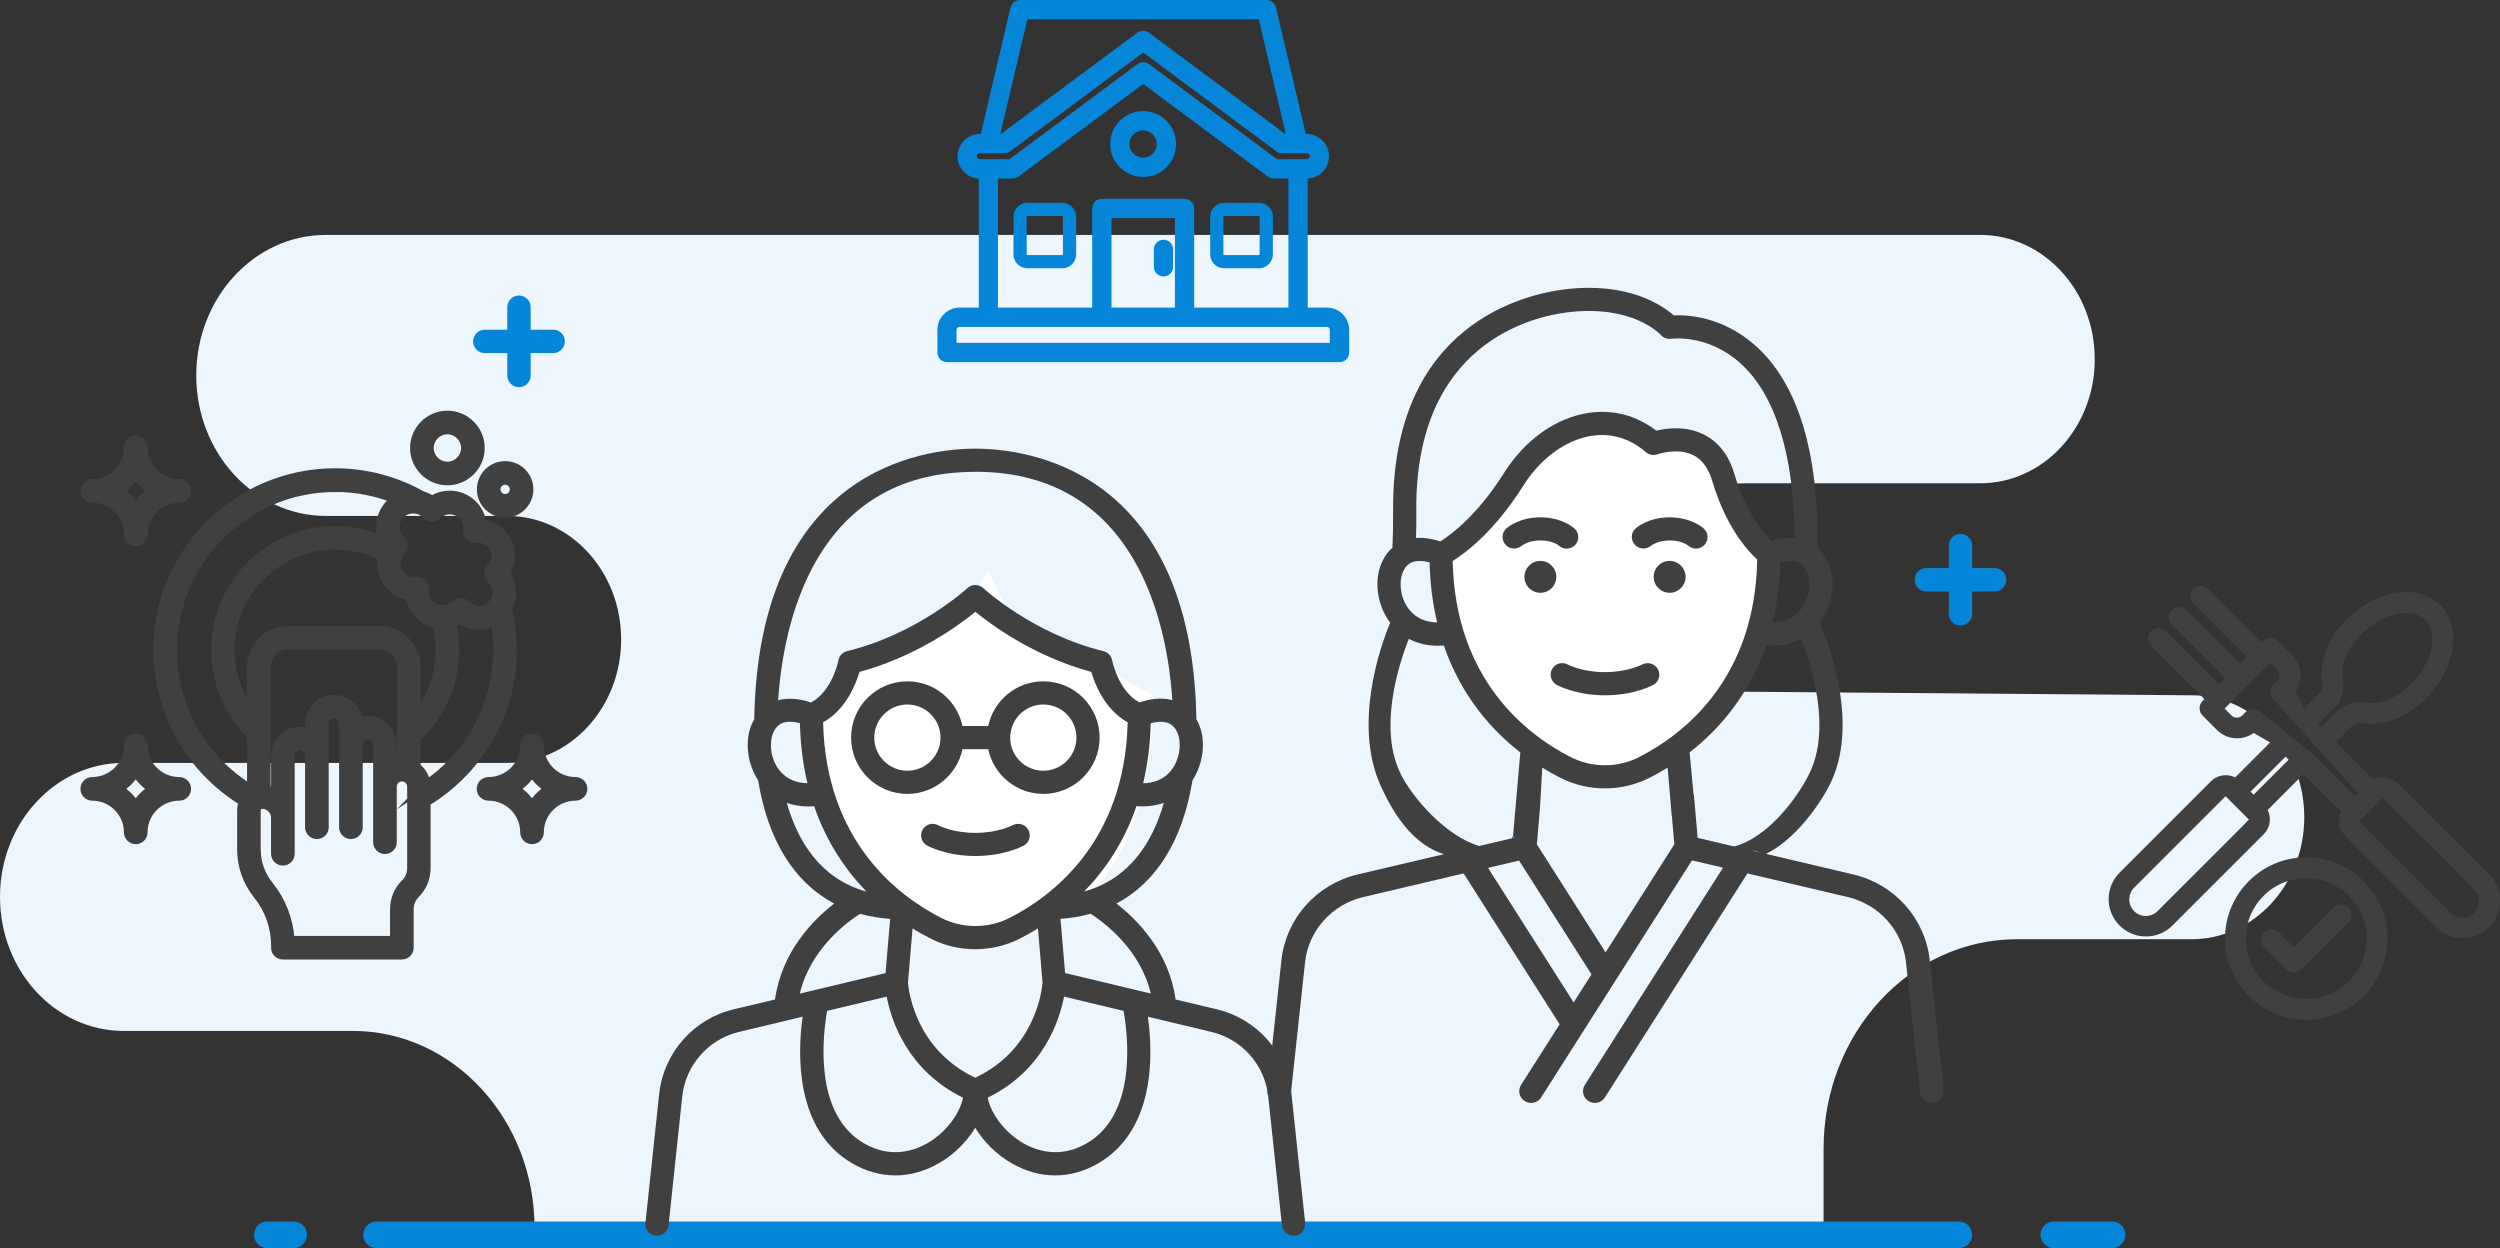 <svg xmlns="http://www.w3.org/2000/svg" id="Layer_2" viewBox="0 0 377.57 188.49"><rect x="0" y="0" width="377.57" height="188.49" fill="#333333" stroke="none"/><defs><style>.cls-1{stroke:#404041;}.cls-1,.cls-2,.cls-3,.cls-4{stroke-miterlimit:10;}.cls-1,.cls-5{fill:#404041;}.cls-1,.cls-4{stroke-width:1.25px;}.cls-2{stroke-width:3.53px;}.cls-2,.cls-6{stroke-linecap:round;}.cls-2,.cls-6,.cls-3{fill:none;}.cls-2,.cls-6,.cls-3,.cls-4{stroke:#0686d8;}.cls-5,.cls-7,.cls-8{stroke-width:0px;}.cls-6{stroke-linejoin:round;stroke-width:4px;}.cls-3{stroke-width:2px;}.cls-7{fill:#edf6fc;}.cls-4{fill:#0686d8;}.cls-8{fill:#fff;}</style></defs><g id="Layer_1-2"><path class="cls-7" d="M316.37,54.25h0c0,10.35-7.75,18.74-17.3,18.74h-35.52c-8.03,0-14.53,7.05-14.53,15.74h0c0,8.65,6.44,15.68,14.43,15.74l67.68.54c9.34.08,16.88,8.3,16.88,18.42h0c0,10.17-7.61,18.42-17.01,18.42h-26.39c-16.13,0-29.2,14.16-29.2,31.63v12.79l-194.68-.82h0c0-16.43-12.3-29.75-27.46-29.75H18.68c-10.32,0-18.68-9.06-18.68-20.24h0c0-11.18,8.36-20.24,18.68-20.24h57.91c9.51,0,17.22-8.35,17.22-18.65h0c0-10.3-7.71-18.65-17.22-18.65h-27.36c-10.82,0-19.59-9.5-19.59-21.22h0c0-11.72,8.77-21.22,19.59-21.22h249.83c9.56,0,17.3,8.39,17.3,18.74Z"></path><line class="cls-2" x1="290.93" y1="87.56" x2="301.25" y2="87.56"></line><line class="cls-2" x1="296.09" y1="92.71" x2="296.09" y2="82.4"></line><line class="cls-2" x1="73.22" y1="51.56" x2="83.54" y2="51.56"></line><line class="cls-2" x1="78.38" y1="56.71" x2="78.38" y2="46.4"></line><path class="cls-8" d="M124.18,105.14l21-12,4-7,3,6,22,13s1.16,35.1-24,36c-28,1-26-36-26-36Z"></path><line class="cls-6" x1="56.87" y1="186.49" x2="295.85" y2="186.49"></line><line class="cls-6" x1="40.36" y1="186.49" x2="44.36" y2="186.49"></line><line class="cls-6" x1="310.18" y1="186.49" x2="319" y2="186.49"></line><path class="cls-8" d="M217.05,82.4l6-3,15-15,21,3,7,15s-.99,35.78-22,35c-27-1-27-35-27-35Z"></path><path class="cls-1" d="M67.57,72.67c2.76,0,5.01-2.25,5.01-5.01s-2.25-5.01-5.01-5.01-5.01,2.25-5.01,5.01,2.25,5.01,5.01,5.01ZM67.57,64.97c1.48,0,2.69,1.21,2.69,2.69s-1.21,2.69-2.69,2.69-2.69-1.21-2.69-2.69,1.21-2.69,2.69-2.69Z"></path><path class="cls-1" d="M76.29,77.55c2.01,0,3.64-1.63,3.64-3.64s-1.63-3.64-3.64-3.64-3.64,1.63-3.64,3.64,1.63,3.64,3.64,3.64ZM76.29,72.58c.73,0,1.33.6,1.33,1.33s-.6,1.33-1.33,1.33-1.33-.59-1.33-1.33.6-1.33,1.33-1.33Z"></path><path class="cls-1" d="M36.7,121.11c-.17.38-.26.81-.26,1.25v5.97c0,2.47.86,4.89,2.41,6.81,1.75,2.16,2.72,4.88,2.72,7.66v.33c0,.64.52,1.16,1.16,1.16h17.96c.64,0,1.16-.52,1.16-1.16v-5.81c0-.86.34-1.67.94-2.28,1.05-1.05,1.62-2.44,1.62-3.92v-9.96c8.05-4.84,13.03-13.58,13.03-22.99,0-2.12-.26-4.23-.75-6.28.4-.72.61-1.54.61-2.39,0-1.04-.32-2.04-.91-2.87,1.22-1.92.99-4.5-.68-6.17-.77-.78-1.79-1.27-2.86-1.41-.14-1.08-.63-2.08-1.42-2.87-.94-.94-2.18-1.45-3.51-1.45h0c-.95,0-1.86.27-2.66.78-.47-.33-.99-.57-1.52-.72-3.99-2.25-8.52-3.44-13.13-3.44-14.79,0-26.82,12.03-26.82,26.82,0,9.4,4.92,18.06,12.91,22.93ZM61.89,90.03c.28,2.1,1.94,3.85,4.03,4.23.33,1.28.49,2.6.49,3.92,0,3.63-1.25,7.12-3.5,9.91v-7.21c0-3.16-2.47-5.71-5.48-5.71h-14.03c-3.01,0-5.48,2.55-5.48,5.71v6.7c-2-2.7-3.11-6-3.11-9.4,0-8.71,7.08-15.8,15.79-15.8,2.47,0,4.89.57,7.07,1.67-.61,2.86,1.39,5.6,4.21,5.97ZM50.42,105.58s-.01,0-.02,0c-2.06.01-3.7,1.7-3.7,3.72v1.38c-.44-.18-.91-.28-1.41-.28-2.07,0-3.72,1.7-3.72,3.72v5.57c-.4-.21-.94-.37-1.32-.43v-18.39c0-1.89,1.43-3.4,3.16-3.4h14.03c1.74,0,3.16,1.51,3.16,3.4v14.19c-.46.01-.91.1-1.32.27v-2.84c0-2.06-1.67-3.73-3.73-3.73-.49,0-.97.1-1.41.28-.13-1.92-1.74-3.47-3.71-3.47ZM61.15,133.41c-1.05,1.05-1.62,2.44-1.62,3.92v4.65h-15.67c-.17-3.02-1.3-5.94-3.21-8.3-1.22-1.51-1.9-3.41-1.9-5.35v-5.97c0-.5.46-.83.83-.83,0,0,0,0,0,0,1.09,0,1.98.89,1.98,1.98,0,0,0,.01,0,.02v5.41c0,.64.52,1.16,1.16,1.16s1.16-.52,1.16-1.16v-14.81c0-.76.62-1.41,1.41-1.41s1.41.63,1.41,1.41v10.81c0,.64.52,1.16,1.16,1.16s1.16-.52,1.16-1.16c0-1.6,0,5.79,0-15.63,0-.78.64-1.41,1.41-1.41s1.41.63,1.41,1.41c0,20.96,0,14.28,0,15.63,0,.64.52,1.16,1.16,1.16s1.16-.52,1.16-1.16v-12.44c0-.76.63-1.41,1.41-1.41s1.41.63,1.41,1.41v14.7c0,.64.52,1.16,1.16,1.16s1.16-.52,1.16-1.16c0-.1,0-8.96,0-8.4,0-.83.7-1.45,1.5-1.4.77.05,1.32.7,1.32,1.4,0,16.9,0,11.07,0,12.33,0,.86-.34,1.67-.94,2.28ZM64.39,118.46s0,0,0,0c-.1-1.08-.67-2.03-1.48-2.64v-4.36c3.7-3.42,5.81-8.23,5.81-13.28,0-1.37-.16-2.73-.46-4.06.42-.13.83-.31,1.2-.55,1.47,1.04,3.56,1.23,5.25.3,0,0,.02,0,.03-.01.25,1.43.38,2.88.38,4.33,0,8.14-4.07,15.74-10.74,20.28ZM66.05,77.84c1.04-1.04,2.72-1.04,3.75,0,.59.59.86,1.4.76,2.23-.1.74.53,1.39,1.3,1.29.81-.11,1.64.17,2.22.75,1.03,1.03,1.03,2.7.01,3.74-.49.47-.47,1.26.04,1.71,1.06.91,1.2,2.71.08,3.83-.97.97-2.53,1.15-3.91-.16-.46-.44-1.17-.42-1.62.02-1.72,1.72-4.85.31-4.5-2.21.1-.75-.54-1.41-1.3-1.31-1.04.13-2.23-.39-2.76-1.53-.78-1.72.5-2.92.53-2.98.38-.38.52-1.09-.03-1.67-.15-.15-.33-.35-.45-.52-.67-1.01-.57-2.43.34-3.34,1.12-1.12,2.96-.93,3.83.08.4.47,1.18.58,1.7.06ZM50.62,73.67c3.12,0,6.2.6,9.07,1.74-2.02,1.31-2.83,3.92-1.82,6.18-2.27-1-4.74-1.52-7.25-1.52-9.98,0-18.1,8.12-18.1,18.11,0,4.85,1.97,9.52,5.42,12.91v8.08c-7.32-4.44-11.82-12.37-11.82-20.98,0-13.51,10.99-24.51,24.51-24.51Z"></path><path class="cls-1" d="M79.19,112.57c0,2.99-2.43,5.41-5.41,5.41-.64,0-1.16.52-1.16,1.16s.52,1.16,1.16,1.16c2.99,0,5.41,2.43,5.41,5.41,0,.64.52,1.16,1.16,1.16s1.16-.52,1.16-1.16c0-2.99,2.43-5.41,5.41-5.41.64,0,1.16-.52,1.16-1.16s-.52-1.16-1.16-1.16c-2.99,0-5.41-2.43-5.41-5.41,0-.64-.52-1.16-1.16-1.16s-1.16.52-1.16,1.16ZM82.86,119.14c-1.02.63-1.88,1.49-2.51,2.51-.63-1.02-1.49-1.88-2.51-2.51,1.02-.63,1.88-1.49,2.51-2.51.63,1.02,1.49,1.88,2.51,2.51Z"></path><path class="cls-1" d="M13.93,120.3c2.99,0,5.41,2.43,5.41,5.41,0,.64.52,1.16,1.16,1.16s1.16-.52,1.16-1.16c0-2.99,2.43-5.41,5.41-5.41.64,0,1.16-.52,1.16-1.16s-.52-1.16-1.16-1.16c-2.99,0-5.41-2.43-5.41-5.41,0-.64-.52-1.16-1.16-1.16s-1.16.52-1.16,1.16c0,2.99-2.43,5.41-5.41,5.41-.64,0-1.16.52-1.16,1.16s.52,1.16,1.16,1.16ZM20.5,116.63c.63,1.02,1.49,1.88,2.51,2.51-1.02.63-1.88,1.49-2.51,2.51-.63-1.02-1.49-1.88-2.51-2.51,1.02-.63,1.88-1.49,2.51-2.51Z"></path><path class="cls-1" d="M13.93,75.3c2.99,0,5.41,2.43,5.41,5.41,0,.64.52,1.16,1.16,1.16s1.16-.52,1.16-1.16c0-2.99,2.43-5.41,5.41-5.41.64,0,1.16-.52,1.16-1.16s-.52-1.16-1.16-1.16c-2.99,0-5.41-2.43-5.41-5.41,0-.64-.52-1.16-1.16-1.16s-1.16.52-1.16,1.16c0,2.99-2.43,5.41-5.41,5.41-.64,0-1.16.52-1.16,1.16s.52,1.16,1.16,1.16ZM20.5,71.63c.63,1.02,1.49,1.88,2.51,2.51-1.02.63-1.88,1.49-2.51,2.51-.63-1.02-1.49-1.88-2.51-2.51,1.02-.63,1.88-1.49,2.51-2.51Z"></path><path class="cls-5" d="M197.12,184.7l-2.07-19.47c-.66-6.2-5.18-11.34-11.24-12.79l-6.26-1.49c-1-7.23-5.79-12.05-8.94-14.49,6.04-3.19,10.01-9.53,11.49-18.61,1.58-2.44,2.04-5.67,1.07-8.22-.14-.36-.3-.7-.48-1.01-.66-37.89-25.7-40.86-33.39-40.86s-32.73,2.97-33.39,40.86c-.18.32-.34.65-.48,1.01-.97,2.55-.51,5.78,1.07,8.22,1.48,9.08,5.45,15.42,11.49,18.61-3.15,2.44-7.94,7.26-8.94,14.49l-6.26,1.49c-6.06,1.45-10.58,6.59-11.24,12.79l-2.07,19.47c-.1.96.59,1.82,1.56,1.93.06,0,.12,0,.19,0,.88,0,1.64-.67,1.74-1.56l2.07-19.47c.5-4.73,3.95-8.65,8.57-9.75l9.61-2.3c-.75,5.36-1.26,17.1,7.53,22.17,2.08,1.2,4.28,1.8,6.48,1.8s4.46-.62,6.59-1.85c2.28-1.32,4.19-3.23,5.47-5.34,1.28,2.11,3.19,4.02,5.47,5.34,2.13,1.23,4.36,1.85,6.59,1.85s4.4-.6,6.48-1.8c8.79-5.07,8.29-16.81,7.53-22.17l9.61,2.3c4.63,1.1,8.07,5.02,8.57,9.75l2.07,19.47c.1.9.85,1.56,1.74,1.56.06,0,.12,0,.19,0,.96-.1,1.66-.96,1.56-1.93ZM173.8,150.05l-12.94-3.09-.7-8.19c1.6-.11,3.12-.37,4.55-.77,1.82,1.16,7.5,5.26,9.09,12.05ZM147.3,162.77c-9.17-4.32-10.1-13.41-10.17-14.38l.69-8.17c.94.58,1.84,1.08,2.68,1.51,2.13,1.09,4.46,1.63,6.79,1.63s4.67-.54,6.79-1.63c.84-.43,1.74-.93,2.68-1.51l.69,8.17c-.07,1-1.01,10.07-10.17,14.38ZM117.82,116.47c-1.45-1.73-1.66-4.17-1.12-5.6.33-.86.8-1.4,1.44-1.66.83-.34,1.88-.2,2.67.01.08,3.31.48,6.33,1.14,9.07-1.73-.03-3.14-.65-4.13-1.83ZM124.31,109.09c3.43-1.91,4.94-5.73,5.5-7.62,8.56-2.31,14.95-6.99,17.5-9.07,2.54,2.08,8.94,6.75,17.5,9.07.56,1.9,2.06,5.71,5.5,7.62-.43,17.96-11.28,26.19-17.8,29.52-3.26,1.66-7.14,1.66-10.4,0-6.52-3.33-17.37-11.56-17.8-29.52ZM177.9,110.87c.54,1.42.33,3.87-1.12,5.6-.99,1.18-2.4,1.8-4.13,1.83.65-2.74,1.06-5.76,1.14-9.07.78-.21,1.83-.35,2.66-.02.65.26,1.12.8,1.45,1.66ZM163.73,134.65c3.12-3.2,6.03-7.41,7.91-12.9.29.02.58.04.87.04,1.17,0,2.26-.19,3.26-.54-1.65,5.81-5.08,11.46-12.04,13.39ZM147.3,71.25c24.48,0,29.01,23.25,29.76,34.49-1.94-.52-3.89-.03-4.96.35-3.21-1.7-4.14-6.33-4.14-6.37-.13-.68-.64-1.22-1.31-1.38-10.59-2.57-18.09-9.45-18.16-9.52-.67-.62-1.71-.62-2.39,0-.07.07-7.53,6.93-18.16,9.52-.67.16-1.18.7-1.31,1.38,0,.05-.94,4.68-4.15,6.38-1.07-.38-3.02-.86-4.96-.35.75-11.24,5.29-34.49,29.76-34.49ZM118.83,121.26c1,.35,2.1.54,3.26.54.28,0,.57-.02.87-.04,1.88,5.48,4.79,9.7,7.91,12.9-6.96-1.93-10.39-7.58-12.04-13.4ZM129.89,138.01c1.43.4,2.95.65,4.55.77l-.7,8.19-12.94,3.09c1.58-6.78,7.26-10.89,9.09-12.05ZM140.08,172.65c-1.8,1.04-5.43,2.43-9.57.04-7.71-4.44-6.23-16.43-5.59-20.02l8.99-2.15c.7,3.63,3.14,11.15,11.53,15.26-.5,2.5-2.64,5.3-5.36,6.87ZM164.1,172.69c-4.14,2.39-7.77,1-9.57-.04-2.72-1.57-4.86-4.37-5.36-6.87,8.39-4.11,10.83-11.62,11.53-15.26l8.99,2.15c.64,3.59,2.14,15.57-5.59,20.02Z"></path><path class="cls-5" d="M152.91,124.64s-2.13,1.15-5.6,1.15-5.58-1.13-5.59-1.14c-.84-.48-1.91-.18-2.38.66-.48.84-.18,1.91.66,2.38.12.07,2.87,1.59,7.32,1.59s7.2-1.53,7.32-1.59c.84-.47,1.13-1.53.66-2.37-.47-.84-1.53-1.14-2.38-.68Z"></path><path class="cls-5" d="M145.36,113.15h3.89c.81,3.85,4.23,6.75,8.32,6.75,4.69,0,8.5-3.81,8.5-8.5s-3.81-8.5-8.5-8.5c-4.09,0-7.51,2.9-8.32,6.75h-3.89c-.81-3.85-4.23-6.75-8.32-6.75-4.69,0-8.5,3.81-8.5,8.5s3.81,8.5,8.5,8.5c4.09,0,7.51-2.9,8.32-6.75ZM157.57,106.4c2.76,0,5,2.24,5,5s-2.24,5-5,5-5-2.24-5-5,2.24-5,5-5ZM132.04,111.4c0-2.76,2.24-5,5-5s5,2.24,5,5-2.24,5-5,5-5-2.24-5-5Z"></path><path class="cls-5" d="M293.56,164.64l-2.12-19.66c-.68-6.26-5.31-11.45-11.53-12.91l-13.2-3.11h0c4.32-2.08,8.06-7.32,9.63-10.45,4.49-8.91.02-20.87-1.51-24.45,1.87-2.48,2.47-5.99,1.43-8.71-.41-1.07-1-1.95-1.74-2.62.15-14.63-3.04-24.94-9.5-30.62-4.89-4.3-10.16-4.58-12.23-4.48-1.75-1.53-6.94-5.08-16.4-3.94-6.14.74-26.17,5.31-25.99,33.35.01,2.08-.02,3.97-.1,5.67-.76.67-1.36,1.56-1.77,2.64-1.04,2.72-.43,6.23,1.43,8.71-1.54,3.58-5.55,15.32-1.51,24.45,2.96,6.68,6.43,9.53,9.64,10.49l-13.02,3.06c-6.22,1.46-10.85,6.65-11.53,12.91l-2.12,19.66c-.11.97.61,1.84,1.59,1.94.07,0,.13,0,.19,0,.91,0,1.68-.67,1.78-1.58l2.12-19.66c.52-4.78,4.05-8.73,8.79-9.85l15.16-3.57,14.5,22.79-5.83,9.16c-.53.83-.27,1.92.57,2.44.3.18.63.27.95.27.6,0,1.18-.29,1.52-.83l22.78-35.8,4.69,1.1-20.88,32.82c-.53.83-.27,1.92.57,2.44.3.18.63.27.95.27.6,0,1.18-.29,1.52-.83l21.52-33.83,15.16,3.57c4.74,1.12,8.27,5.07,8.79,9.85l2.12,19.66c.1.91.88,1.58,1.78,1.58.06,0,.13,0,.19,0,.99-.1,1.7-.97,1.59-1.94ZM273.21,116.95c-1.82,3.61-6.17,9.51-11.29,10.89l-5.53-1.3-.57-6.59s-.03.02-.05.03l-.59-6.35c4.38-3.41,8.95-8.56,11.55-16.15.29.02.58.04.86.04,1.64,0,3.13-.36,4.43-1.05,1.58,4.05,4.63,13.64,1.19,20.47ZM265.96,128.79l-1.22-.29c.1-.07.71.13,1.22.29ZM247.59,114.33c-3.26,1.66-7.14,1.66-10.4,0-6.53-3.34-17.4-11.59-17.8-29.61,1.93-1.19,6.3-4.43,10.69-11.4,2.61-4.13,6.49-6.94,10.38-7.51,2.95-.43,5.75.42,8.12,2.48.48.42,1.16.54,1.76.32.03-.01,3-1.06,5.39.13,1.33.67,2.3,1.97,2.86,3.87,2.05,6.95,5.33,10.56,6.8,11.9-.32,18.16-11.25,26.46-17.8,29.81ZM272.99,86.59c.54,1.42.33,3.87-1.12,5.6-.99,1.18-2.4,1.79-4.13,1.83.65-2.74,1.06-5.76,1.14-9.07.78-.21,1.83-.35,2.66-.02.65.26,1.12.8,1.45,1.66ZM213.9,77.01c-.16-25.13,17.49-29.2,22.91-29.85,9.73-1.16,13.86,3.25,14.02,3.43.39.44.98.66,1.57.58.22-.03,5.5-.71,10.38,3.63,5.34,4.75,8.18,13.87,8.26,26.46-1.37-.12-2.64.16-3.52.44-1.21-1.19-3.84-4.28-5.56-10.07-.85-2.87-2.41-4.89-4.65-6.01-2.71-1.36-5.66-.94-7.17-.58-3-2.3-6.5-3.23-10.18-2.69-4.96.73-9.64,4.05-12.83,9.11-4.12,6.53-8.14,9.4-9.62,10.31-.85-.29-2.2-.63-3.65-.52.04-1.32.06-2.73.05-4.24ZM211.8,86.59c.33-.86.8-1.4,1.44-1.66.83-.34,1.88-.2,2.67.01.08,3.31.48,6.33,1.14,9.07-1.73-.03-3.14-.65-4.13-1.83-1.45-1.73-1.66-4.17-1.12-5.6ZM211.58,116.95c-3.45-6.83-.4-16.42,1.19-20.47,1.3.69,2.79,1.05,4.43,1.05.28,0,.57-.02.86-.04,2.61,7.59,7.17,12.74,11.55,16.15l-1.11,12.74.1-.02-.02.2-.1.02.02-.2-.15.03.02.19-4.98,1.17c-5.07-1.52-10.03-7.27-11.82-10.81ZM237.67,151.4l-12.94-20.33,4.69-1.1,10.94,17.19-2.7,4.24ZM242.49,143.84l-10.38-16.32.48-5.6.33-5.99c.94.58,1.84,1.08,2.68,1.51,2.13,1.09,4.46,1.63,6.79,1.63s4.67-.54,6.79-1.63c.84-.43,1.74-.93,2.68-1.51l.61,7.22s.01,0,.02,0l.38,4.36-10.38,16.32Z"></path><path class="cls-5" d="M248,100.36s-2.14,1.15-5.61,1.15-5.58-1.13-5.59-1.14c-.84-.47-1.91-.18-2.38.66-.48.84-.18,1.91.66,2.39.11.06,2.87,1.59,7.32,1.59s7.2-1.53,7.32-1.59c.84-.47,1.13-1.53.66-2.37-.47-.84-1.53-1.14-2.37-.68Z"></path><path class="cls-5" d="M235.46,82.43c.33.29.74.43,1.15.43.48,0,.95-.19,1.3-.57.65-.72.6-1.82-.12-2.47-.19-.17-1.96-1.69-5.15-1.69s-4.96,1.52-5.15,1.69c-.7.64-.75,1.71-.13,2.43.62.72,1.72.79,2.46.18.04-.03.99-.81,2.83-.81s2.75.74,2.82.8Z"></path><path class="cls-5" d="M235.05,87.12c0-1.33-1.08-2.41-2.41-2.41s-2.41,1.08-2.41,2.41,1.08,2.41,2.41,2.41,2.41-1.08,2.41-2.41Z"></path><path class="cls-5" d="M257.43,82.29c.65-.72.6-1.82-.12-2.47-.19-.17-1.96-1.69-5.15-1.69s-4.96,1.52-5.15,1.69c-.71.64-.75,1.71-.13,2.43.62.72,1.72.79,2.46.18.04-.03.99-.81,2.83-.81s2.75.74,2.82.8c.33.29.74.43,1.15.43.48,0,.95-.19,1.3-.57Z"></path><path class="cls-5" d="M252.16,84.71c-1.33,0-2.41,1.08-2.41,2.41s1.08,2.41,2.41,2.41,2.41-1.08,2.41-2.41-1.08-2.41-2.41-2.41Z"></path><path class="cls-1" d="M375.47,132.54l-13.78-13.78c-.91-.91-2.32-.99-3.33-.26l-6.45-6.46,2.83-2.83c.52-.52,1.25-.76,1.95-.64,3.11.54,6.48-.73,9.25-3.5,4.24-4.24,5.21-10.18,2.15-13.24-3.06-3.06-8.99-2.09-13.24,2.15-2.76,2.76-4.04,6.13-3.5,9.25.12.69-.12,1.42-.64,1.95l-2.82,2.82-2.02-3.6c.61-.67.94-1.54.94-2.45,0-.98-.38-1.9-1.08-2.59l-2.16-2.17c-.37-.37-.97-.37-1.34,0l-.71.71-8.52-8.52c-.37-.37-.97-.37-1.34,0-.37.37-.37.97,0,1.34l8.52,8.52-1.86,1.86-8.52-8.52c-.37-.37-.97-.37-1.34,0-.37.37-.37.97,0,1.34l8.52,8.52-1.82,1.82-8.52-8.52c-.37-.37-.97-.37-1.34,0-.37.37-.37.97,0,1.34l8.51,8.51-.71.71c-.18.18-.28.42-.28.67,0,.25.1.49.28.67l2.17,2.17c.69.69,1.61,1.07,2.59,1.07.91,0,1.78-.33,2.45-.94l3.56,2.06-6.2,6.2c-.44-.32-.96-.5-1.51-.5-.69,0-1.34.27-1.82.76l-13.78,13.78c-.95.95-1.47,2.21-1.47,3.55s.52,2.6,1.47,3.55c.95.95,2.21,1.47,3.55,1.47s2.6-.52,3.55-1.47l13.78-13.78c.91-.91.99-2.32.26-3.33l6.2-6.2,6.46,6.45c-.73,1.01-.65,2.43.26,3.33l13.78,13.78c.95.95,2.21,1.47,3.55,1.47s2.6-.52,3.55-1.47c.95-.95,1.47-2.21,1.47-3.55s-.52-2.6-1.47-3.55ZM352.04,106.53c.96-.97,1.4-2.32,1.17-3.62-.43-2.49.65-5.25,2.97-7.57,3.5-3.5,8.23-4.47,10.55-2.15,2.32,2.32,1.35,7.05-2.15,10.55-2.32,2.32-5.08,3.4-7.57,2.97-1.31-.23-2.67.21-3.62,1.17l-2.82,2.82-1.34-1.34,2.83-2.83ZM339.61,107.97l-.53.53c-.69.69-1.81.69-2.5,0l-1.49-1.49,7.79-7.79,1.49,1.5c.33.33.52.78.52,1.25,0,.47-.24.97-.58,1.31l-.53.53c-.18.18-.28.42-.28.67s.1.49.28.67l13.21,14.67-1.34,1.34-7.08-7.08s0-.01-.01-.02c0,0-.01,0-.02-.01l-7.58-6.08c-.37-.37-.97-.37-1.34,0ZM340.07,124.27l-13.78,13.78c-.59.59-1.37.91-2.21.91s-1.62-.32-2.21-.91-.91-1.37-.91-2.21.32-1.62.91-2.21l13.78-13.78c.13-.13.3-.2.48-.2s.35.07.48.2l.38.38s0,0,0,0,0,0,0,0l2.69,2.69s0,0,0,0c0,0,0,0,0,0l.38.38c.26.26.27.7,0,.96ZM340.36,120.91l-1.35-1.35,6.17-6.17,1.35,1.35-6.17,6.17ZM374.13,138.3c-.59.59-1.37.91-2.21.91s-1.62-.32-2.21-.91l-13.78-13.78c-.26-.26-.26-.7,0-.96l3.06-3.06s.01,0,.01-.01c0,0,0-.01.01-.01l.37-.37c.13-.13.31-.2.48-.2s.35.07.48.2l13.78,13.78c.59.59.91,1.37.91,2.21s-.32,1.62-.91,2.21Z"></path><path class="cls-1" d="M348.31,130.1c-6.42,0-11.65,5.23-11.65,11.65s5.23,11.65,11.65,11.65,11.65-5.23,11.65-11.65-5.23-11.65-11.65-11.65ZM348.31,151.5c-5.38,0-9.75-4.37-9.75-9.75s4.37-9.75,9.75-9.75,9.75,4.37,9.75,9.75-4.37,9.75-9.75,9.75Z"></path><path class="cls-1" d="M352.89,137.51l-6.45,6.45-2.72-2.72c-.37-.37-.97-.37-1.34,0-.37.37-.37.97,0,1.34l3.39,3.39c.19.19.43.28.67.28s.49-.09.67-.28l7.12-7.12c.37-.37.37-.97,0-1.34-.37-.37-.97-.37-1.34,0Z"></path><path class="cls-4" d="M200.39,47.08h-3.51v-20.74h.47c1.51,0,2.74-1.23,2.74-2.74s-1.23-2.74-2.74-2.74h-.64l-4.61-19.6c-.09-.38-.42-.64-.81-.64h-37.25c-.39,0-.72.27-.81.64l-4.61,19.6h-.64c-1.51,0-2.74,1.23-2.74,2.74s1.23,2.74,2.74,2.74h.47v20.74h-3.51c-1.51,0-2.74,1.23-2.74,2.74v3.42c0,.46.37.83.83.83h59.28c.46,0,.83-.37.83-.83v-3.42c0-1.51-1.23-2.74-2.74-2.74ZM154.68,2.29h35.93l4.37,18.57h-1.08l-20.77-15.42c-.29-.22-.7-.22-.99,0l-20.77,15.42h-1.08l4.37-18.57ZM146.89,23.6c0-.59.48-1.07,1.07-1.07h3.71c.18,0,.35-.06.5-.16l20.49-15.22,20.49,15.22c.14.11.32.16.5.16h3.71c.59,0,1.07.48,1.07,1.07s-.48,1.07-1.07,1.07h-4.69l-19.51-14.49c-.29-.22-.7-.22-.99,0l-19.51,14.49h-4.69c-.59,0-1.07-.48-1.07-1.07ZM150.09,26.34h2.83c.18,0,.35-.06.5-.16l19.23-14.28,19.23,14.28c.14.11.32.16.5.16h2.83v20.74h-15.48v-15.6c0-.46-.37-.83-.83-.83h-12.5c-.46,0-.83.37-.83.83v15.6h-15.48v-20.74ZM178.07,47.08h-10.83v-14.76h10.83v14.76ZM201.46,52.41h-57.62v-2.59c0-.59.48-1.07,1.07-1.07h55.48c.59,0,1.07.48,1.07,1.07v2.59Z"></path><path class="cls-4" d="M175.72,41.12c.46,0,.83-.37.83-.83v-2.63c0-.46-.37-.83-.83-.83s-.83.37-.83.83v2.63c0,.46.37.83.83.83Z"></path><path class="cls-3" d="M184.88,39.52h5.25c.61,0,1.11-.49,1.11-1.11v-5.67c0-.61-.49-1.11-1.11-1.11h-5.25c-.61,0-1.11.49-1.11,1.11v5.67c0,.61.49,1.11,1.11,1.11Z"></path><path class="cls-3" d="M155.17,39.52h5.25c.61,0,1.11-.49,1.11-1.11v-5.67c0-.61-.49-1.11-1.11-1.11h-5.25c-.61,0-1.11.49-1.11,1.11v5.67c0,.61.49,1.11,1.11,1.11Z"></path><path class="cls-4" d="M172.65,26.1c2.4,0,4.35-1.95,4.35-4.35s-1.95-4.35-4.35-4.35-4.35,1.95-4.35,4.35,1.95,4.35,4.35,4.35ZM172.65,19.08c1.48,0,2.68,1.2,2.68,2.68s-1.2,2.68-2.68,2.68-2.68-1.2-2.68-2.68,1.2-2.68,2.68-2.68Z"></path></g></svg>